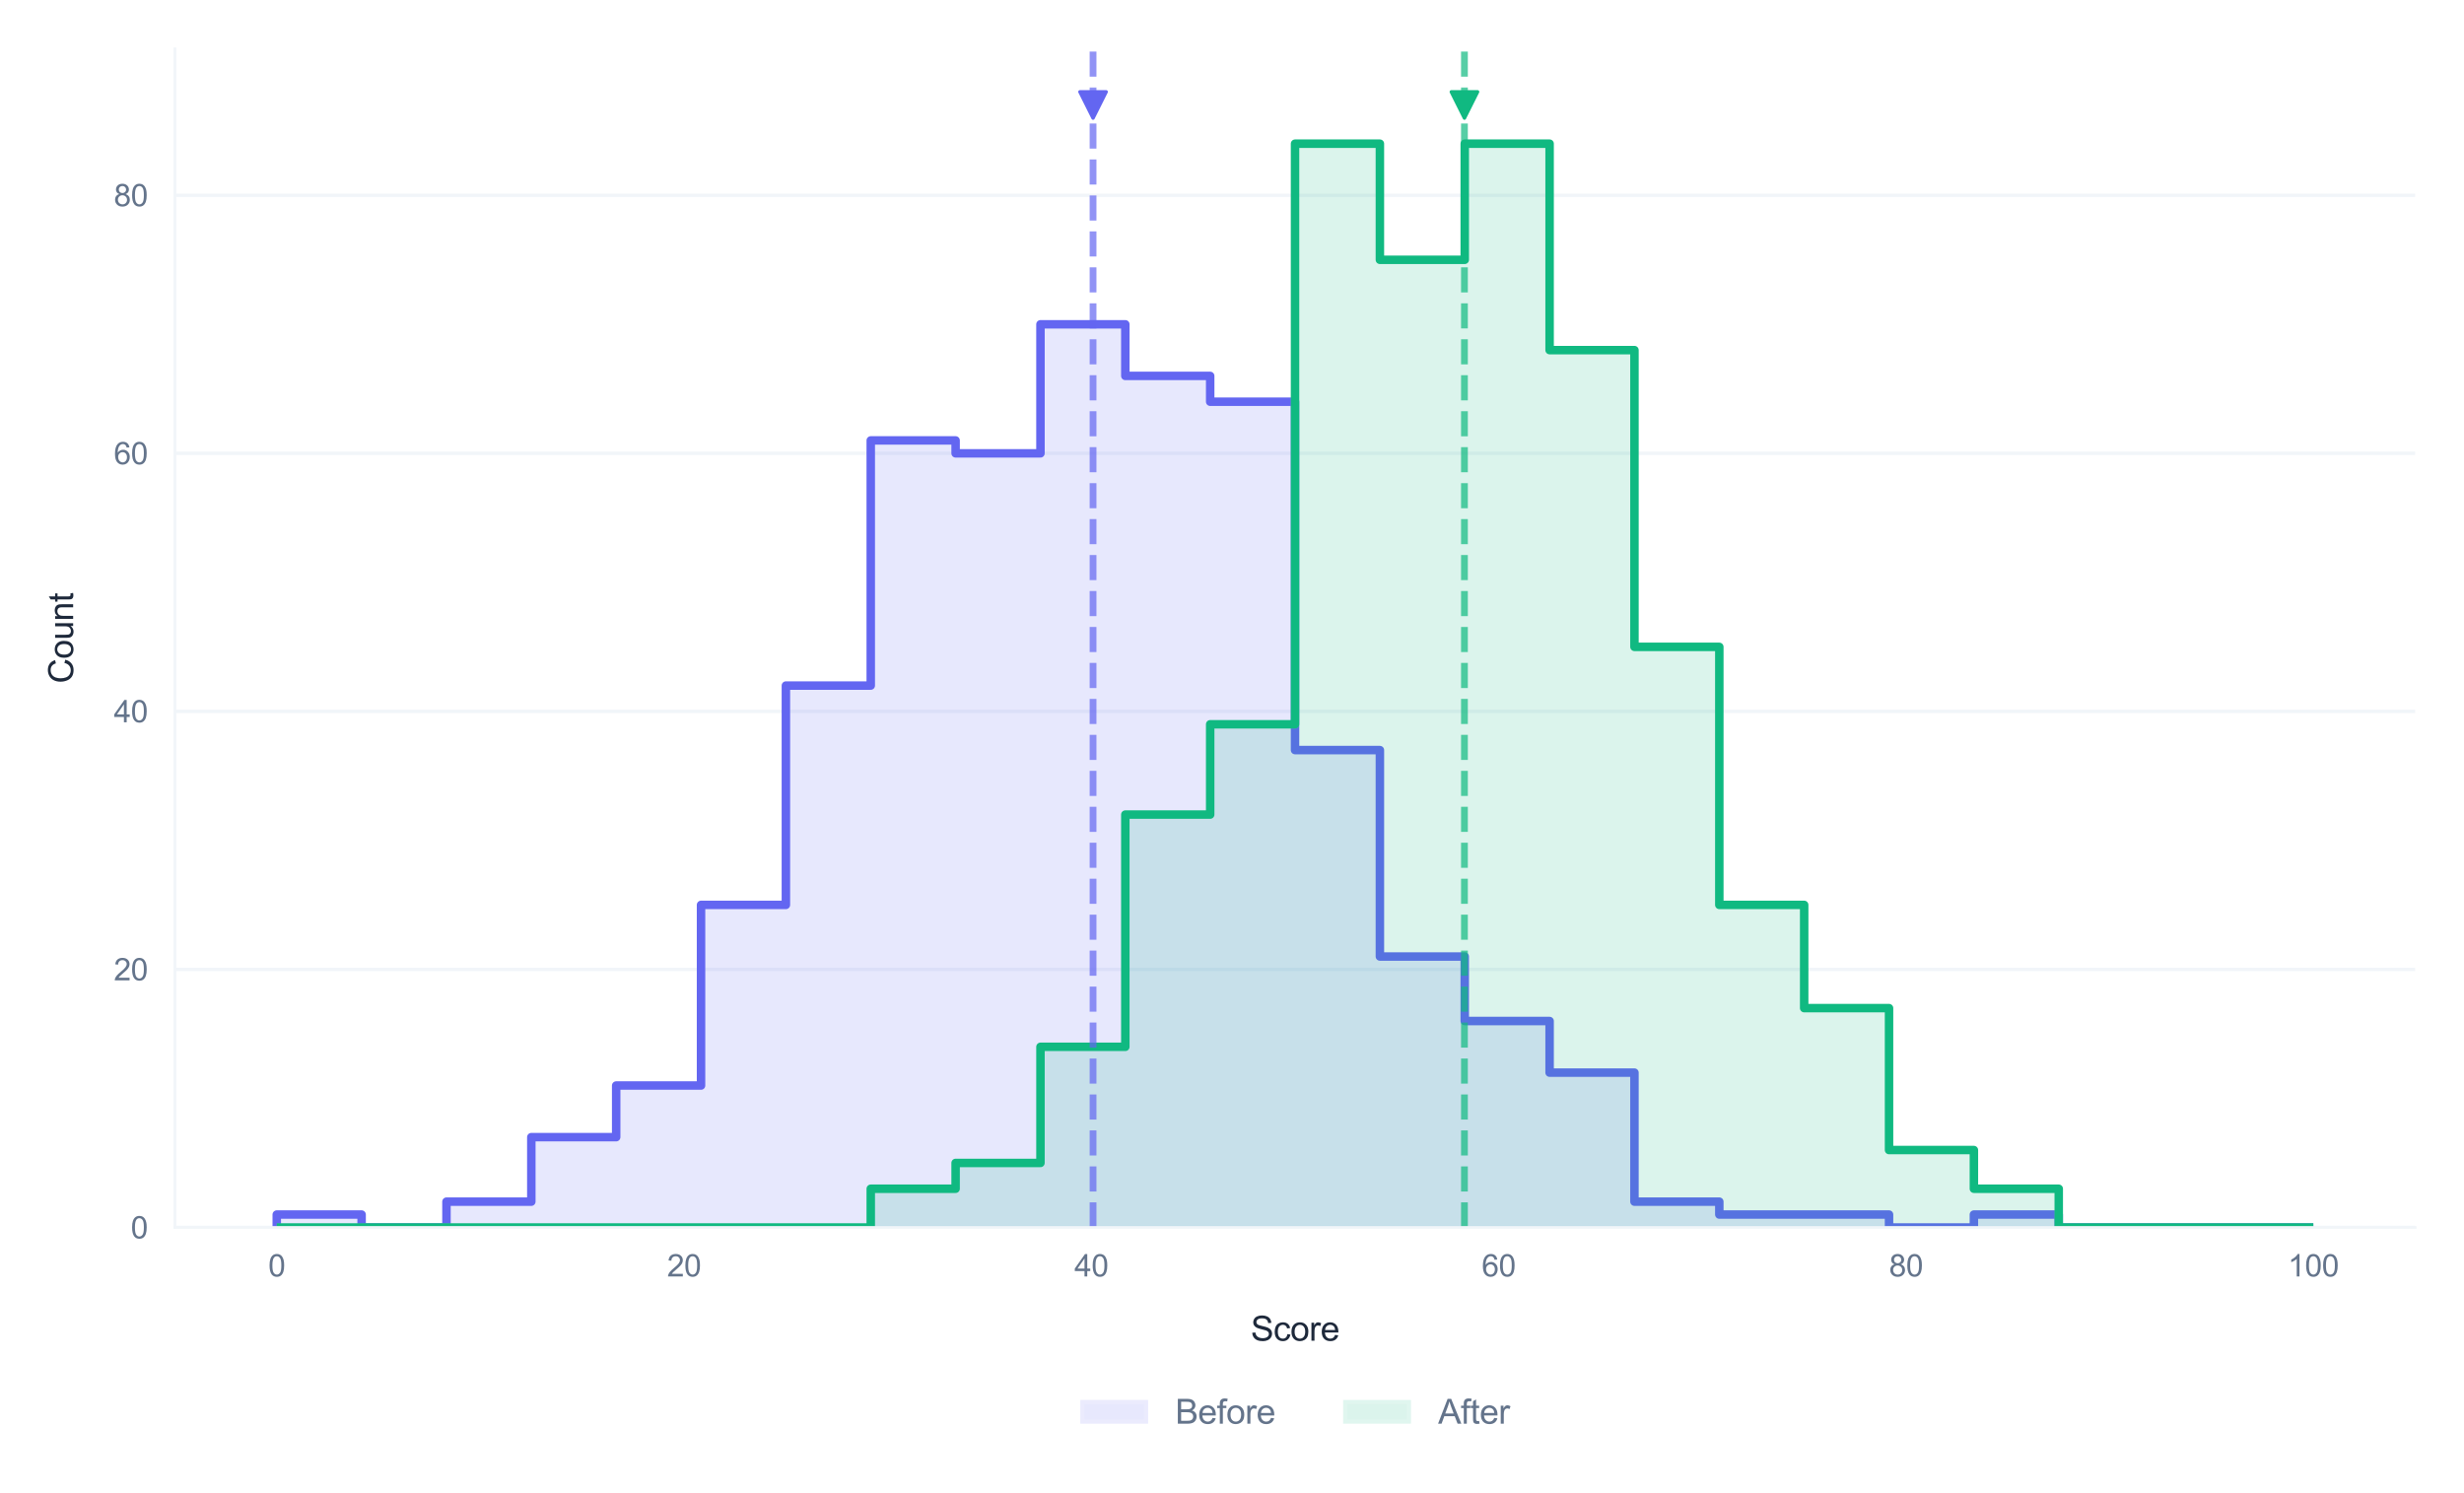 <?xml version="1.0" encoding="utf-8" standalone="no"?>
<!DOCTYPE svg PUBLIC "-//W3C//DTD SVG 1.1//EN"
  "http://www.w3.org/Graphics/SVG/1.1/DTD/svg11.dtd">
<svg xmlns:xlink="http://www.w3.org/1999/xlink" viewBox="0 0 726.195 440.037" xmlns="http://www.w3.org/2000/svg" version="1.1">
 <defs>
  <style type="text/css">*{stroke-linejoin: round; stroke-linecap: butt}</style>
 </defs>
 <g id="figure_1">
  <g id="patch_1">
   <path d="M 0 440.037 
L 726.195 440.037 
L 726.195 0 
L 0 0 
z
" style="fill: #ffffff"/>
  </g>
  <g id="axes_1">
   <g id="patch_2">
    <path d="M 51.555 361.803 
L 711.795 361.803 
L 711.795 14.4 
L 51.555 14.4 
z
" style="fill: #ffffff"/>
   </g>
   <g id="matplotlib.axis_1">
    <g id="xtick_1">
     <g id="line2d_1">
      <path d="M 81.566 361.803 
L 81.566 14.4 
" clip-path="url(#p8c94c3c559)" style="fill: none; stroke: #ffffff; stroke-width: 0.8; stroke-linecap: round"/>
     </g>
     <g id="text_1">
      <!-- 0 -->
      <g style="fill: #64748b" transform="translate(79.063 376.245) scale(0.09 -0.09)">
       <defs>
        <path id="ArialMT-30" d="M 266 2259 
Q 266 3072 433 3567 
Q 600 4063 929 4331 
Q 1259 4600 1759 4600 
Q 2128 4600 2406 4451 
Q 2684 4303 2865 4023 
Q 3047 3744 3150 3342 
Q 3253 2941 3253 2259 
Q 3253 1453 3087 958 
Q 2922 463 2592 192 
Q 2263 -78 1759 -78 
Q 1097 -78 719 397 
Q 266 969 266 2259 
z
M 844 2259 
Q 844 1131 1108 757 
Q 1372 384 1759 384 
Q 2147 384 2411 759 
Q 2675 1134 2675 2259 
Q 2675 3391 2411 3762 
Q 2147 4134 1753 4134 
Q 1366 4134 1134 3806 
Q 844 3388 844 2259 
z
" transform="scale(0.016)"/>
       </defs>
       <use xlink:href="#ArialMT-30"/>
      </g>
     </g>
    </g>
    <g id="xtick_2">
     <g id="line2d_2">
      <path d="M 201.61 361.803 
L 201.61 14.4 
" clip-path="url(#p8c94c3c559)" style="fill: none; stroke: #ffffff; stroke-width: 0.8; stroke-linecap: round"/>
     </g>
     <g id="text_2">
      <!-- 20 -->
      <g style="fill: #64748b" transform="translate(196.605 376.245) scale(0.09 -0.09)">
       <defs>
        <path id="ArialMT-32" d="M 3222 541 
L 3222 0 
L 194 0 
Q 188 203 259 391 
Q 375 700 629 1000 
Q 884 1300 1366 1694 
Q 2113 2306 2375 2664 
Q 2638 3022 2638 3341 
Q 2638 3675 2398 3904 
Q 2159 4134 1775 4134 
Q 1369 4134 1125 3890 
Q 881 3647 878 3216 
L 300 3275 
Q 359 3922 746 4261 
Q 1134 4600 1788 4600 
Q 2447 4600 2831 4234 
Q 3216 3869 3216 3328 
Q 3216 3053 3103 2787 
Q 2991 2522 2730 2228 
Q 2469 1934 1863 1422 
Q 1356 997 1212 845 
Q 1069 694 975 541 
L 3222 541 
z
" transform="scale(0.016)"/>
       </defs>
       <use xlink:href="#ArialMT-32"/>
       <use xlink:href="#ArialMT-30" transform="translate(55.615 0)"/>
      </g>
     </g>
    </g>
    <g id="xtick_3">
     <g id="line2d_3">
      <path d="M 321.653 361.803 
L 321.653 14.4 
" clip-path="url(#p8c94c3c559)" style="fill: none; stroke: #ffffff; stroke-width: 0.8; stroke-linecap: round"/>
     </g>
     <g id="text_3">
      <!-- 40 -->
      <g style="fill: #64748b" transform="translate(316.648 376.245) scale(0.09 -0.09)">
       <defs>
        <path id="ArialMT-34" d="M 2069 0 
L 2069 1097 
L 81 1097 
L 81 1613 
L 2172 4581 
L 2631 4581 
L 2631 1613 
L 3250 1613 
L 3250 1097 
L 2631 1097 
L 2631 0 
L 2069 0 
z
M 2069 1613 
L 2069 3678 
L 634 1613 
L 2069 1613 
z
" transform="scale(0.016)"/>
       </defs>
       <use xlink:href="#ArialMT-34"/>
       <use xlink:href="#ArialMT-30" transform="translate(55.615 0)"/>
      </g>
     </g>
    </g>
    <g id="xtick_4">
     <g id="line2d_4">
      <path d="M 441.697 361.803 
L 441.697 14.4 
" clip-path="url(#p8c94c3c559)" style="fill: none; stroke: #ffffff; stroke-width: 0.8; stroke-linecap: round"/>
     </g>
     <g id="text_4">
      <!-- 60 -->
      <g style="fill: #64748b" transform="translate(436.692 376.245) scale(0.09 -0.09)">
       <defs>
        <path id="ArialMT-36" d="M 3184 3459 
L 2625 3416 
Q 2550 3747 2413 3897 
Q 2184 4138 1850 4138 
Q 1581 4138 1378 3988 
Q 1113 3794 959 3422 
Q 806 3050 800 2363 
Q 1003 2672 1297 2822 
Q 1591 2972 1913 2972 
Q 2475 2972 2870 2558 
Q 3266 2144 3266 1488 
Q 3266 1056 3080 686 
Q 2894 316 2569 119 
Q 2244 -78 1831 -78 
Q 1128 -78 684 439 
Q 241 956 241 2144 
Q 241 3472 731 4075 
Q 1159 4600 1884 4600 
Q 2425 4600 2770 4297 
Q 3116 3994 3184 3459 
z
M 888 1484 
Q 888 1194 1011 928 
Q 1134 663 1356 523 
Q 1578 384 1822 384 
Q 2178 384 2434 671 
Q 2691 959 2691 1453 
Q 2691 1928 2437 2201 
Q 2184 2475 1800 2475 
Q 1419 2475 1153 2201 
Q 888 1928 888 1484 
z
" transform="scale(0.016)"/>
       </defs>
       <use xlink:href="#ArialMT-36"/>
       <use xlink:href="#ArialMT-30" transform="translate(55.615 0)"/>
      </g>
     </g>
    </g>
    <g id="xtick_5">
     <g id="line2d_5">
      <path d="M 561.74 361.803 
L 561.74 14.4 
" clip-path="url(#p8c94c3c559)" style="fill: none; stroke: #ffffff; stroke-width: 0.8; stroke-linecap: round"/>
     </g>
     <g id="text_5">
      <!-- 80 -->
      <g style="fill: #64748b" transform="translate(556.736 376.245) scale(0.09 -0.09)">
       <defs>
        <path id="ArialMT-38" d="M 1131 2484 
Q 781 2613 612 2850 
Q 444 3088 444 3419 
Q 444 3919 803 4259 
Q 1163 4600 1759 4600 
Q 2359 4600 2725 4251 
Q 3091 3903 3091 3403 
Q 3091 3084 2923 2848 
Q 2756 2613 2416 2484 
Q 2838 2347 3058 2040 
Q 3278 1734 3278 1309 
Q 3278 722 2862 322 
Q 2447 -78 1769 -78 
Q 1091 -78 675 323 
Q 259 725 259 1325 
Q 259 1772 486 2073 
Q 713 2375 1131 2484 
z
M 1019 3438 
Q 1019 3113 1228 2906 
Q 1438 2700 1772 2700 
Q 2097 2700 2305 2904 
Q 2513 3109 2513 3406 
Q 2513 3716 2298 3927 
Q 2084 4138 1766 4138 
Q 1444 4138 1231 3931 
Q 1019 3725 1019 3438 
z
M 838 1322 
Q 838 1081 952 856 
Q 1066 631 1291 507 
Q 1516 384 1775 384 
Q 2178 384 2440 643 
Q 2703 903 2703 1303 
Q 2703 1709 2433 1975 
Q 2163 2241 1756 2241 
Q 1359 2241 1098 1978 
Q 838 1716 838 1322 
z
" transform="scale(0.016)"/>
       </defs>
       <use xlink:href="#ArialMT-38"/>
       <use xlink:href="#ArialMT-30" transform="translate(55.615 0)"/>
      </g>
     </g>
    </g>
    <g id="xtick_6">
     <g id="line2d_6">
      <path d="M 681.784 361.803 
L 681.784 14.4 
" clip-path="url(#p8c94c3c559)" style="fill: none; stroke: #ffffff; stroke-width: 0.8; stroke-linecap: round"/>
     </g>
     <g id="text_6">
      <!-- 100 -->
      <g style="fill: #64748b" transform="translate(674.277 376.245) scale(0.09 -0.09)">
       <defs>
        <path id="ArialMT-31" d="M 2384 0 
L 1822 0 
L 1822 3584 
Q 1619 3391 1289 3197 
Q 959 3003 697 2906 
L 697 3450 
Q 1169 3672 1522 3987 
Q 1875 4303 2022 4600 
L 2384 4600 
L 2384 0 
z
" transform="scale(0.016)"/>
       </defs>
       <use xlink:href="#ArialMT-31"/>
       <use xlink:href="#ArialMT-30" transform="translate(55.615 0)"/>
       <use xlink:href="#ArialMT-30" transform="translate(111.23 0)"/>
      </g>
     </g>
    </g>
    <g id="text_7">
     <!-- Score -->
     <g style="fill: #1e293b" transform="translate(368.614 395.192) scale(0.1 -0.1)">
      <defs>
       <path id="ArialMT-53" d="M 288 1472 
L 859 1522 
Q 900 1178 1048 958 
Q 1197 738 1509 602 
Q 1822 466 2213 466 
Q 2559 466 2825 569 
Q 3091 672 3220 851 
Q 3350 1031 3350 1244 
Q 3350 1459 3225 1620 
Q 3100 1781 2813 1891 
Q 2628 1963 1997 2114 
Q 1366 2266 1113 2400 
Q 784 2572 623 2826 
Q 463 3081 463 3397 
Q 463 3744 659 4045 
Q 856 4347 1234 4503 
Q 1613 4659 2075 4659 
Q 2584 4659 2973 4495 
Q 3363 4331 3572 4012 
Q 3781 3694 3797 3291 
L 3216 3247 
Q 3169 3681 2898 3903 
Q 2628 4125 2100 4125 
Q 1550 4125 1298 3923 
Q 1047 3722 1047 3438 
Q 1047 3191 1225 3031 
Q 1400 2872 2139 2705 
Q 2878 2538 3153 2413 
Q 3553 2228 3743 1945 
Q 3934 1663 3934 1294 
Q 3934 928 3725 604 
Q 3516 281 3123 101 
Q 2731 -78 2241 -78 
Q 1619 -78 1198 103 
Q 778 284 539 648 
Q 300 1013 288 1472 
z
" transform="scale(0.016)"/>
       <path id="ArialMT-63" d="M 2588 1216 
L 3141 1144 
Q 3050 572 2676 248 
Q 2303 -75 1759 -75 
Q 1078 -75 664 370 
Q 250 816 250 1647 
Q 250 2184 428 2587 
Q 606 2991 970 3192 
Q 1334 3394 1763 3394 
Q 2303 3394 2647 3120 
Q 2991 2847 3088 2344 
L 2541 2259 
Q 2463 2594 2264 2762 
Q 2066 2931 1784 2931 
Q 1359 2931 1093 2626 
Q 828 2322 828 1663 
Q 828 994 1084 691 
Q 1341 388 1753 388 
Q 2084 388 2306 591 
Q 2528 794 2588 1216 
z
" transform="scale(0.016)"/>
       <path id="ArialMT-6f" d="M 213 1659 
Q 213 2581 725 3025 
Q 1153 3394 1769 3394 
Q 2453 3394 2887 2945 
Q 3322 2497 3322 1706 
Q 3322 1066 3130 698 
Q 2938 331 2570 128 
Q 2203 -75 1769 -75 
Q 1072 -75 642 372 
Q 213 819 213 1659 
z
M 791 1659 
Q 791 1022 1069 705 
Q 1347 388 1769 388 
Q 2188 388 2466 706 
Q 2744 1025 2744 1678 
Q 2744 2294 2464 2611 
Q 2184 2928 1769 2928 
Q 1347 2928 1069 2612 
Q 791 2297 791 1659 
z
" transform="scale(0.016)"/>
       <path id="ArialMT-72" d="M 416 0 
L 416 3319 
L 922 3319 
L 922 2816 
Q 1116 3169 1280 3281 
Q 1444 3394 1641 3394 
Q 1925 3394 2219 3213 
L 2025 2691 
Q 1819 2813 1613 2813 
Q 1428 2813 1281 2702 
Q 1134 2591 1072 2394 
Q 978 2094 978 1738 
L 978 0 
L 416 0 
z
" transform="scale(0.016)"/>
       <path id="ArialMT-65" d="M 2694 1069 
L 3275 997 
Q 3138 488 2766 206 
Q 2394 -75 1816 -75 
Q 1088 -75 661 373 
Q 234 822 234 1631 
Q 234 2469 665 2931 
Q 1097 3394 1784 3394 
Q 2450 3394 2872 2941 
Q 3294 2488 3294 1666 
Q 3294 1616 3291 1516 
L 816 1516 
Q 847 969 1125 678 
Q 1403 388 1819 388 
Q 2128 388 2347 550 
Q 2566 713 2694 1069 
z
M 847 1978 
L 2700 1978 
Q 2663 2397 2488 2606 
Q 2219 2931 1791 2931 
Q 1403 2931 1139 2672 
Q 875 2413 847 1978 
z
" transform="scale(0.016)"/>
      </defs>
      <use xlink:href="#ArialMT-53"/>
      <use xlink:href="#ArialMT-63" transform="translate(66.699 0)"/>
      <use xlink:href="#ArialMT-6f" transform="translate(116.699 0)"/>
      <use xlink:href="#ArialMT-72" transform="translate(172.314 0)"/>
      <use xlink:href="#ArialMT-65" transform="translate(205.615 0)"/>
     </g>
    </g>
   </g>
   <g id="matplotlib.axis_2">
    <g id="ytick_1">
     <g id="line2d_7">
      <path d="M 51.555 361.803 
L 711.795 361.803 
" clip-path="url(#p8c94c3c559)" style="fill: none; stroke: #f1f5f9; stroke-linecap: round"/>
     </g>
     <g id="text_8">
      <!-- 0 -->
      <g style="fill: #64748b" transform="translate(38.55 365.024) scale(0.09 -0.09)">
       <use xlink:href="#ArialMT-30"/>
      </g>
     </g>
    </g>
    <g id="ytick_2">
     <g id="line2d_8">
      <path d="M 51.555 285.743 
L 711.795 285.743 
" clip-path="url(#p8c94c3c559)" style="fill: none; stroke: #f1f5f9; stroke-linecap: round"/>
     </g>
     <g id="text_9">
      <!-- 20 -->
      <g style="fill: #64748b" transform="translate(33.545 288.964) scale(0.09 -0.09)">
       <use xlink:href="#ArialMT-32"/>
       <use xlink:href="#ArialMT-30" transform="translate(55.615 0)"/>
      </g>
     </g>
    </g>
    <g id="ytick_3">
     <g id="line2d_9">
      <path d="M 51.555 209.684 
L 711.795 209.684 
" clip-path="url(#p8c94c3c559)" style="fill: none; stroke: #f1f5f9; stroke-linecap: round"/>
     </g>
     <g id="text_10">
      <!-- 40 -->
      <g style="fill: #64748b" transform="translate(33.545 212.905) scale(0.09 -0.09)">
       <use xlink:href="#ArialMT-34"/>
       <use xlink:href="#ArialMT-30" transform="translate(55.615 0)"/>
      </g>
     </g>
    </g>
    <g id="ytick_4">
     <g id="line2d_10">
      <path d="M 51.555 133.624 
L 711.795 133.624 
" clip-path="url(#p8c94c3c559)" style="fill: none; stroke: #f1f5f9; stroke-linecap: round"/>
     </g>
     <g id="text_11">
      <!-- 60 -->
      <g style="fill: #64748b" transform="translate(33.545 136.845) scale(0.09 -0.09)">
       <use xlink:href="#ArialMT-36"/>
       <use xlink:href="#ArialMT-30" transform="translate(55.615 0)"/>
      </g>
     </g>
    </g>
    <g id="ytick_5">
     <g id="line2d_11">
      <path d="M 51.555 57.564 
L 711.795 57.564 
" clip-path="url(#p8c94c3c559)" style="fill: none; stroke: #f1f5f9; stroke-linecap: round"/>
     </g>
     <g id="text_12">
      <!-- 80 -->
      <g style="fill: #64748b" transform="translate(33.545 60.785) scale(0.09 -0.09)">
       <use xlink:href="#ArialMT-38"/>
       <use xlink:href="#ArialMT-30" transform="translate(55.615 0)"/>
      </g>
     </g>
    </g>
    <g id="text_13">
     <!-- Count -->
     <g style="fill: #1e293b" transform="translate(21.558 201.443) rotate(-90) scale(0.1 -0.1)">
      <defs>
       <path id="ArialMT-43" d="M 3763 1606 
L 4369 1453 
Q 4178 706 3683 314 
Q 3188 -78 2472 -78 
Q 1731 -78 1267 223 
Q 803 525 561 1097 
Q 319 1669 319 2325 
Q 319 3041 592 3573 
Q 866 4106 1370 4382 
Q 1875 4659 2481 4659 
Q 3169 4659 3637 4309 
Q 4106 3959 4291 3325 
L 3694 3184 
Q 3534 3684 3231 3912 
Q 2928 4141 2469 4141 
Q 1941 4141 1586 3887 
Q 1231 3634 1087 3207 
Q 944 2781 944 2328 
Q 944 1744 1114 1308 
Q 1284 872 1643 656 
Q 2003 441 2422 441 
Q 2931 441 3284 734 
Q 3638 1028 3763 1606 
z
" transform="scale(0.016)"/>
       <path id="ArialMT-75" d="M 2597 0 
L 2597 488 
Q 2209 -75 1544 -75 
Q 1250 -75 995 37 
Q 741 150 617 320 
Q 494 491 444 738 
Q 409 903 409 1263 
L 409 3319 
L 972 3319 
L 972 1478 
Q 972 1038 1006 884 
Q 1059 663 1231 536 
Q 1403 409 1656 409 
Q 1909 409 2131 539 
Q 2353 669 2445 892 
Q 2538 1116 2538 1541 
L 2538 3319 
L 3100 3319 
L 3100 0 
L 2597 0 
z
" transform="scale(0.016)"/>
       <path id="ArialMT-6e" d="M 422 0 
L 422 3319 
L 928 3319 
L 928 2847 
Q 1294 3394 1984 3394 
Q 2284 3394 2536 3286 
Q 2788 3178 2913 3003 
Q 3038 2828 3088 2588 
Q 3119 2431 3119 2041 
L 3119 0 
L 2556 0 
L 2556 2019 
Q 2556 2363 2490 2533 
Q 2425 2703 2258 2804 
Q 2091 2906 1866 2906 
Q 1506 2906 1245 2678 
Q 984 2450 984 1813 
L 984 0 
L 422 0 
z
" transform="scale(0.016)"/>
       <path id="ArialMT-74" d="M 1650 503 
L 1731 6 
Q 1494 -44 1306 -44 
Q 1000 -44 831 53 
Q 663 150 594 308 
Q 525 466 525 972 
L 525 2881 
L 113 2881 
L 113 3319 
L 525 3319 
L 525 4141 
L 1084 4478 
L 1084 3319 
L 1650 3319 
L 1650 2881 
L 1084 2881 
L 1084 941 
Q 1084 700 1114 631 
Q 1144 563 1211 522 
Q 1278 481 1403 481 
Q 1497 481 1650 503 
z
" transform="scale(0.016)"/>
      </defs>
      <use xlink:href="#ArialMT-43"/>
      <use xlink:href="#ArialMT-6f" transform="translate(72.217 0)"/>
      <use xlink:href="#ArialMT-75" transform="translate(127.832 0)"/>
      <use xlink:href="#ArialMT-6e" transform="translate(183.447 0)"/>
      <use xlink:href="#ArialMT-74" transform="translate(239.062 0)"/>
     </g>
    </g>
   </g>
   <g id="patch_3">
    <path d="M 81.566 361.803 
L 81.566 358 
L 106.575 358 
L 106.575 361.803 
L 131.584 361.803 
L 131.584 354.197 
L 156.593 354.197 
L 156.593 335.182 
L 181.602 335.182 
L 181.602 319.97 
L 206.611 319.97 
L 206.611 266.728 
L 231.62 266.728 
L 231.62 202.078 
L 256.63 202.078 
L 256.63 129.821 
L 281.639 129.821 
L 281.639 133.624 
L 306.648 133.624 
L 306.648 95.594 
L 331.657 95.594 
L 331.657 110.806 
L 356.666 110.806 
L 356.666 118.412 
L 381.675 118.412 
L 381.675 221.093 
L 406.684 221.093 
L 406.684 281.94 
L 431.693 281.94 
L 431.693 300.955 
L 456.702 300.955 
L 456.702 316.167 
L 481.711 316.167 
L 481.711 354.197 
L 506.72 354.197 
L 506.72 358 
L 531.73 358 
L 531.73 358 
L 556.739 358 
L 556.739 361.803 
L 581.748 361.803 
L 581.748 358 
L 606.757 358 
L 606.757 361.803 
L 631.766 361.803 
L 631.766 361.803 
L 656.775 361.803 
L 656.775 361.803 
L 681.784 361.803 
L 681.784 361.803 
" clip-path="url(#p8c94c3c559)" style="fill: #6366f1; opacity: 0.15; stroke: #ffffff; stroke-width: 2.5; stroke-linejoin: miter"/>
   </g>
   <g id="patch_4">
    <path d="M 81.566 361.803 
L 81.566 358 
L 106.575 358 
L 106.575 361.803 
L 131.584 361.803 
L 131.584 354.197 
L 156.593 354.197 
L 156.593 335.182 
L 181.602 335.182 
L 181.602 319.97 
L 206.611 319.97 
L 206.611 266.728 
L 231.62 266.728 
L 231.62 202.078 
L 256.63 202.078 
L 256.63 129.821 
L 281.639 129.821 
L 281.639 133.624 
L 306.648 133.624 
L 306.648 95.594 
L 331.657 95.594 
L 331.657 110.806 
L 356.666 110.806 
L 356.666 118.412 
L 381.675 118.412 
L 381.675 221.093 
L 406.684 221.093 
L 406.684 281.94 
L 431.693 281.94 
L 431.693 300.955 
L 456.702 300.955 
L 456.702 316.167 
L 481.711 316.167 
L 481.711 354.197 
L 506.72 354.197 
L 506.72 358 
L 531.73 358 
L 531.73 358 
L 556.739 358 
L 556.739 361.803 
L 581.748 361.803 
L 581.748 358 
L 606.757 358 
L 606.757 361.803 
L 631.766 361.803 
L 631.766 361.803 
L 656.775 361.803 
L 656.775 361.803 
L 681.784 361.803 
L 681.784 361.803 
" clip-path="url(#p8c94c3c559)" style="fill: none; stroke: #6366f1; stroke-width: 2.5; stroke-linejoin: miter"/>
   </g>
   <g id="patch_5">
    <path d="M 81.566 361.803 
L 81.566 361.803 
L 106.575 361.803 
L 106.575 361.803 
L 131.584 361.803 
L 131.584 361.803 
L 156.593 361.803 
L 156.593 361.803 
L 181.602 361.803 
L 181.602 361.803 
L 206.611 361.803 
L 206.611 361.803 
L 231.62 361.803 
L 231.62 361.803 
L 256.63 361.803 
L 256.63 350.394 
L 281.639 350.394 
L 281.639 342.788 
L 306.648 342.788 
L 306.648 308.561 
L 331.657 308.561 
L 331.657 240.107 
L 356.666 240.107 
L 356.666 213.487 
L 381.675 213.487 
L 381.675 42.352 
L 406.684 42.352 
L 406.684 76.579 
L 431.693 76.579 
L 431.693 42.352 
L 456.702 42.352 
L 456.702 103.2 
L 481.711 103.2 
L 481.711 190.669 
L 506.72 190.669 
L 506.72 266.728 
L 531.73 266.728 
L 531.73 297.152 
L 556.739 297.152 
L 556.739 338.985 
L 581.748 338.985 
L 581.748 350.394 
L 606.757 350.394 
L 606.757 361.803 
L 631.766 361.803 
L 631.766 361.803 
L 656.775 361.803 
L 656.775 361.803 
L 681.784 361.803 
L 681.784 361.803 
" clip-path="url(#p8c94c3c559)" style="fill: #10b981; opacity: 0.15; stroke: #ffffff; stroke-width: 2.5; stroke-linejoin: miter"/>
   </g>
   <g id="patch_6">
    <path d="M 81.566 361.803 
L 81.566 361.803 
L 106.575 361.803 
L 106.575 361.803 
L 131.584 361.803 
L 131.584 361.803 
L 156.593 361.803 
L 156.593 361.803 
L 181.602 361.803 
L 181.602 361.803 
L 206.611 361.803 
L 206.611 361.803 
L 231.62 361.803 
L 231.62 361.803 
L 256.63 361.803 
L 256.63 350.394 
L 281.639 350.394 
L 281.639 342.788 
L 306.648 342.788 
L 306.648 308.561 
L 331.657 308.561 
L 331.657 240.107 
L 356.666 240.107 
L 356.666 213.487 
L 381.675 213.487 
L 381.675 42.352 
L 406.684 42.352 
L 406.684 76.579 
L 431.693 76.579 
L 431.693 42.352 
L 456.702 42.352 
L 456.702 103.2 
L 481.711 103.2 
L 481.711 190.669 
L 506.72 190.669 
L 506.72 266.728 
L 531.73 266.728 
L 531.73 297.152 
L 556.739 297.152 
L 556.739 338.985 
L 581.748 338.985 
L 581.748 350.394 
L 606.757 350.394 
L 606.757 361.803 
L 631.766 361.803 
L 631.766 361.803 
L 656.775 361.803 
L 656.775 361.803 
L 681.784 361.803 
L 681.784 361.803 
" clip-path="url(#p8c94c3c559)" style="fill: none; stroke: #10b981; stroke-width: 2.5; stroke-linejoin: miter"/>
   </g>
   <g id="line2d_12">
    <path d="M 322.146 361.803 
L 322.146 14.4 
" clip-path="url(#p8c94c3c559)" style="fill: none; stroke-dasharray: 7.4,3.2; stroke-dashoffset: 0; stroke: #6366f1; stroke-opacity: 0.7; stroke-width: 2"/>
   </g>
   <g id="line2d_13">
    <path d="M 431.603 361.803 
L 431.603 14.4 
" clip-path="url(#p8c94c3c559)" style="fill: none; stroke-dasharray: 7.4,3.2; stroke-dashoffset: 0; stroke: #10b981; stroke-opacity: 0.7; stroke-width: 2"/>
   </g>
   <g id="patch_7">
    <path d="M 51.555 361.803 
L 51.555 14.4 
" style="fill: none; stroke: #f1f5f9; stroke-width: 0.8; stroke-linejoin: miter; stroke-linecap: square"/>
   </g>
   <g id="patch_8">
    <path d="M 51.555 361.803 
L 711.795 361.803 
" style="fill: none; stroke: #f1f5f9; stroke-width: 0.8; stroke-linejoin: miter; stroke-linecap: square"/>
   </g>
   <g id="PathCollection_1">
    <defs>
     <path id="m3da7c17345" d="M -0 3.873 
L 3.873 -3.873 
L -3.873 -3.873 
z
" style="stroke: #6366f1"/>
    </defs>
    <g clip-path="url(#p8c94c3c559)">
     <use xlink:href="#m3da7c17345" x="322.146" y="30.943" style="fill: #6366f1; stroke: #6366f1"/>
    </g>
   </g>
   <g id="PathCollection_2">
    <defs>
     <path id="ma8a52afafe" d="M -0 3.873 
L 3.873 -3.873 
L -3.873 -3.873 
z
" style="stroke: #10b981"/>
    </defs>
    <g clip-path="url(#p8c94c3c559)">
     <use xlink:href="#ma8a52afafe" x="431.603" y="30.943" style="fill: #10b981; stroke: #10b981"/>
    </g>
   </g>
   <g id="legend_1">
    <g id="patch_9">
     <path d="M 318.386 419.649 
L 338.386 419.649 
L 338.386 412.649 
L 318.386 412.649 
z
" style="fill: #6366f1; opacity: 0.15; stroke: #ffffff; stroke-width: 2.5; stroke-linejoin: miter"/>
    </g>
    <g id="text_14">
     <!-- Before -->
     <g style="fill: #64748b" transform="translate(346.386 419.649) scale(0.1 -0.1)">
      <defs>
       <path id="ArialMT-42" d="M 469 0 
L 469 4581 
L 2188 4581 
Q 2713 4581 3030 4442 
Q 3347 4303 3526 4014 
Q 3706 3725 3706 3409 
Q 3706 3116 3547 2856 
Q 3388 2597 3066 2438 
Q 3481 2316 3704 2022 
Q 3928 1728 3928 1328 
Q 3928 1006 3792 729 
Q 3656 453 3456 303 
Q 3256 153 2954 76 
Q 2653 0 2216 0 
L 469 0 
z
M 1075 2656 
L 2066 2656 
Q 2469 2656 2644 2709 
Q 2875 2778 2992 2937 
Q 3109 3097 3109 3338 
Q 3109 3566 3000 3739 
Q 2891 3913 2687 3977 
Q 2484 4041 1991 4041 
L 1075 4041 
L 1075 2656 
z
M 1075 541 
L 2216 541 
Q 2509 541 2628 563 
Q 2838 600 2978 687 
Q 3119 775 3209 942 
Q 3300 1109 3300 1328 
Q 3300 1584 3169 1773 
Q 3038 1963 2805 2039 
Q 2572 2116 2134 2116 
L 1075 2116 
L 1075 541 
z
" transform="scale(0.016)"/>
       <path id="ArialMT-66" d="M 556 0 
L 556 2881 
L 59 2881 
L 59 3319 
L 556 3319 
L 556 3672 
Q 556 4006 616 4169 
Q 697 4388 901 4523 
Q 1106 4659 1475 4659 
Q 1713 4659 2000 4603 
L 1916 4113 
Q 1741 4144 1584 4144 
Q 1328 4144 1222 4034 
Q 1116 3925 1116 3625 
L 1116 3319 
L 1763 3319 
L 1763 2881 
L 1116 2881 
L 1116 0 
L 556 0 
z
" transform="scale(0.016)"/>
      </defs>
      <use xlink:href="#ArialMT-42"/>
      <use xlink:href="#ArialMT-65" transform="translate(66.699 0)"/>
      <use xlink:href="#ArialMT-66" transform="translate(122.314 0)"/>
      <use xlink:href="#ArialMT-6f" transform="translate(150.098 0)"/>
      <use xlink:href="#ArialMT-72" transform="translate(205.713 0)"/>
      <use xlink:href="#ArialMT-65" transform="translate(239.014 0)"/>
     </g>
    </g>
    <g id="patch_10">
     <path d="M 395.847 419.649 
L 415.847 419.649 
L 415.847 412.649 
L 395.847 412.649 
z
" style="fill: #10b981; opacity: 0.15; stroke: #ffffff; stroke-width: 2.5; stroke-linejoin: miter"/>
    </g>
    <g id="text_15">
     <!-- After -->
     <g style="fill: #64748b" transform="translate(423.847 419.649) scale(0.1 -0.1)">
      <defs>
       <path id="ArialMT-41" d="M -9 0 
L 1750 4581 
L 2403 4581 
L 4278 0 
L 3588 0 
L 3053 1388 
L 1138 1388 
L 634 0 
L -9 0 
z
M 1313 1881 
L 2866 1881 
L 2388 3150 
Q 2169 3728 2063 4100 
Q 1975 3659 1816 3225 
L 1313 1881 
z
" transform="scale(0.016)"/>
      </defs>
      <use xlink:href="#ArialMT-41"/>
      <use xlink:href="#ArialMT-66" transform="translate(66.699 0)"/>
      <use xlink:href="#ArialMT-74" transform="translate(94.482 0)"/>
      <use xlink:href="#ArialMT-65" transform="translate(122.266 0)"/>
      <use xlink:href="#ArialMT-72" transform="translate(177.881 0)"/>
     </g>
    </g>
   </g>
  </g>
 </g>
 <defs>
  <clipPath id="p8c94c3c559">
   <rect x="51.555" y="14.4" width="660.24" height="347.403"/>
  </clipPath>
 </defs>
</svg>
